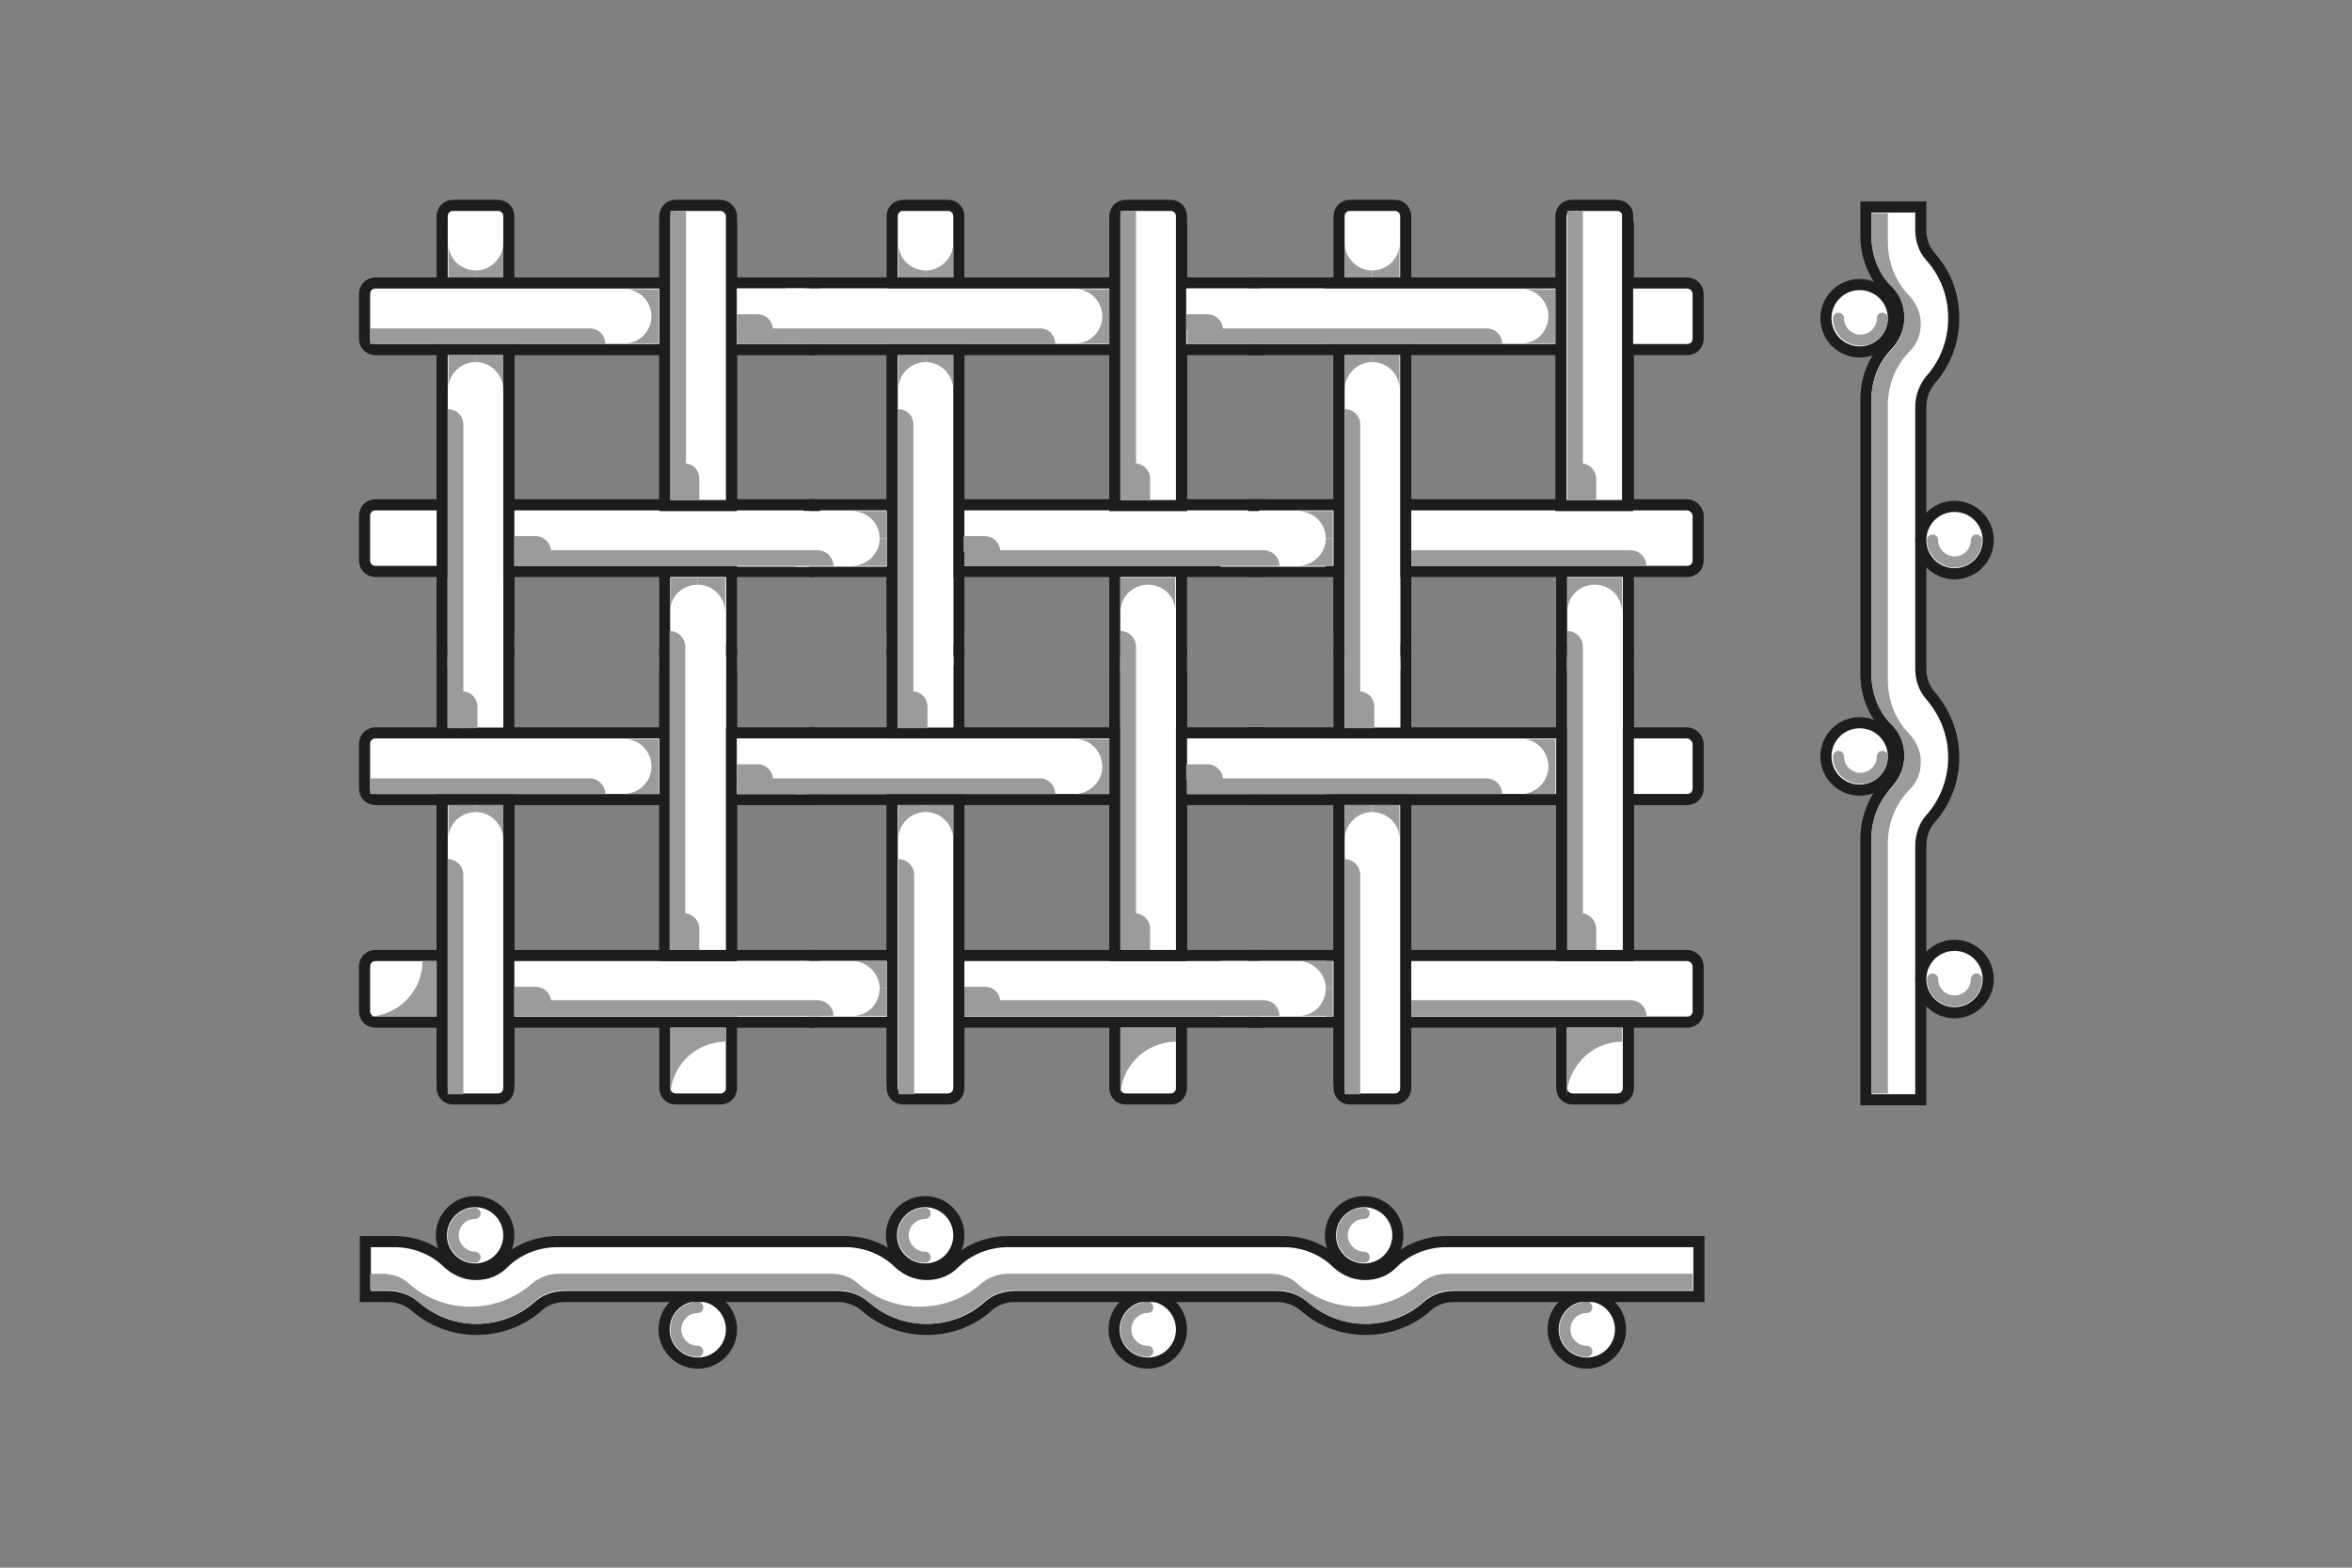 <?xml version="1.0" encoding="utf-8"?>
<!-- Generator: Adobe Illustrator 23.0.6, SVG Export Plug-In . SVG Version: 6.00 Build 0)  -->
<svg version="1.1" id="Ebene_1" xmlns="http://www.w3.org/2000/svg" xmlns:xlink="http://www.w3.org/1999/xlink" x="0px" y="0px"
	 viewBox="0 0 300 200" style="enable-background:new 0 0 300 200;" xml:space="preserve">
<rect x="0" y="0" width="300" height="200" fill="#808080" stroke="none"/>
<style type="text/css">
	.st0{fill:#FFFFFF;stroke:#1D1D1B;stroke-width:1.417;stroke-miterlimit:10;}
	.st1{fill:#FFFFFF;}
	.st2{fill:#9C9B9B;}
	.st3{fill:none;stroke:#9C9B9B;stroke-width:1.417;stroke-linecap:round;stroke-linejoin:round;stroke-miterlimit:10;}
</style>
<path class="st0" d="M238,107v33.3h7v-32.4c0-1.2,0.4-2.5,1.2-3.4c1.9-2.1,3-4.9,3-7.9c0-3.1-1.2-5.8-3-7.9
	c-0.8-0.9-1.2-2.1-1.2-3.4V51.9c0-1.2,0.4-2.4,1.2-3.4c1.9-2.1,3-4.9,3-7.9c0-3.1-1.1-5.8-3-7.9c-0.8-0.9-1.2-2.1-1.2-3.4v-2.9h-7
	v3.7c0,2.6,1,5.1,2.8,6.9c0.9,0.9,1.4,2.1,1.4,3.5c0,1.4-0.6,2.6-1.4,3.5c-1.8,1.8-2.8,4.3-2.8,6.9v35.1c0,2.6,1,5.1,2.8,6.9
	c0.9,0.9,1.4,2.1,1.4,3.5c0,1.4-0.6,2.6-1.4,3.5C239,101.9,238,104.4,238,107z"/>
<g>
	<rect x="56.4" y="83.6" class="st0" width="8.5" height="53.9"/>
</g>
<g>
	<path class="st0" d="M93.3,86.4h-8.5v52.4c0,0.8,0.6,1.4,1.4,1.4h5.7c0.8,0,1.4-0.6,1.4-1.4V86.4z"/>
</g>
<g>
	<path class="st0" d="M103.2,121.9H47.9c-0.8,0-1.4,0.6-1.4,1.4v5.7c0,0.8,0.6,1.4,1.4,1.4h55.3V121.9z"/>
</g>
<g>
	<path class="st0" d="M103.2,93.5H47.9c-0.8,0-1.4,0.6-1.4,1.4v5.7c0,0.8,0.6,1.4,1.4,1.4h55.3V93.5z"/>
</g>
<g>
	<path class="st0" d="M64.9,102h-8.5v36.8c0,0.8,0.6,1.4,1.4,1.4h5.7c0.8,0,1.4-0.6,1.4-1.4V102z"/>
</g>
<g>
	<rect x="84.8" y="83.6" class="st0" width="8.5" height="38.3"/>
</g>
<g>
	<rect x="94" y="122.6" class="st1" width="9.9" height="7.1"/>
</g>
<g>
	<rect x="94" y="94.2" class="st1" width="9.9" height="7.1"/>
</g>
<g>
	<rect x="85.5" y="82.9" class="st1" width="7.1" height="9.9"/>
</g>
<g>
	<rect x="57.1" y="82.9" class="st1" width="7.1" height="9.9"/>
</g>
<path class="st2" d="M92.6,132.9v-1.8h-7.1v8.9C85.5,136.1,88.6,132.9,92.6,132.9z"/>
<g>
	<rect x="113.8" y="83.6" class="st0" width="8.5" height="53.9"/>
</g>
<g>
	<path class="st0" d="M150.7,86.4h-8.5v52.4c0,0.8,0.6,1.4,1.4,1.4h5.7c0.8,0,1.4-0.6,1.4-1.4V86.4z"/>
</g>
<g>
	<rect x="103.9" y="121.9" class="st0" width="56.7" height="8.5"/>
</g>
<g>
	<rect x="103.9" y="93.5" class="st0" width="56.7" height="8.5"/>
</g>
<g>
	<path class="st0" d="M122.3,102h-8.5v36.8c0,0.8,0.6,1.4,1.4,1.4h5.7c0.8,0,1.4-0.6,1.4-1.4V102z"/>
</g>
<g>
	<rect x="142.2" y="83.6" class="st0" width="8.5" height="38.3"/>
</g>
<g>
	<rect x="102.1" y="122.6" class="st1" width="11" height="7.1"/>
</g>
<g>
	<rect x="101.5" y="94.2" class="st1" width="11.6" height="7.1"/>
</g>
<g>
	<rect x="142.9" y="82.9" class="st1" width="7.1" height="9.9"/>
</g>
<g>
	<rect x="114.5" y="80.7" class="st1" width="7.1" height="12.1"/>
</g>
<path class="st2" d="M150,132.9v-1.8h-7.1v8.9C142.9,136.1,146.1,132.9,150,132.9z"/>
<g>
	<path class="st0" d="M63.5,26.2h-5.7c-0.8,0-1.4,0.6-1.4,1.4V80h8.5V27.6C64.9,26.8,64.3,26.2,63.5,26.2z"/>
</g>
<g>
	<rect x="84.8" y="29" class="st0" width="8.5" height="53.9"/>
</g>
<g>
	<path class="st0" d="M103.2,64.4H47.9c-0.8,0-1.4,0.6-1.4,1.4v5.7c0,0.8,0.6,1.4,1.4,1.4h55.3V64.4z"/>
</g>
<g>
	<path class="st0" d="M103.2,36.1H47.9c-0.8,0-1.4,0.6-1.4,1.4v5.7c0,0.8,0.6,1.4,1.4,1.4h55.3V36.1z"/>
</g>
<g>
	<rect x="56.4" y="44.6" class="st0" width="8.5" height="38.3"/>
</g>
<g>
	<path class="st0" d="M91.9,26.2h-5.7c-0.8,0-1.4,0.6-1.4,1.4v36.9h8.5V27.6C93.3,26.8,92.6,26.2,91.9,26.2z"/>
</g>
<g>
	<rect x="94" y="65.2" class="st1" width="9.9" height="7.1"/>
</g>
<g>
	<rect x="94" y="36.8" class="st1" width="9.9" height="7.1"/>
</g>
<g>
	<rect x="85.5" y="73.7" class="st1" width="7.1" height="12.8"/>
</g>
<g>
	<rect x="57.1" y="73.7" class="st1" width="7.1" height="11.3"/>
</g>
<g>
	<path class="st0" d="M120.9,26.2h-5.7c-0.8,0-1.4,0.6-1.4,1.4V80h8.5V27.6C122.3,26.8,121.7,26.2,120.9,26.2z"/>
</g>
<g>
	<rect x="142.2" y="29" class="st0" width="8.5" height="53.9"/>
</g>
<g>
	<rect x="103.9" y="64.4" class="st0" width="56.7" height="8.5"/>
</g>
<g>
	<rect x="103.9" y="36.1" class="st0" width="56.7" height="8.5"/>
</g>
<g>
	<rect x="113.8" y="44.6" class="st0" width="8.5" height="38.3"/>
</g>
<g>
	<path class="st0" d="M149.3,26.2h-5.7c-0.8,0-1.4,0.6-1.4,1.4v36.9h8.5V27.6C150.7,26.8,150.1,26.2,149.3,26.2z"/>
</g>
<g>
	<rect x="101.5" y="65.2" class="st1" width="11.6" height="7.1"/>
</g>
<g>
	<rect x="100.2" y="36.8" class="st1" width="13" height="7.1"/>
</g>
<g>
	<rect x="142.9" y="73.7" class="st1" width="7.1" height="11.8"/>
</g>
<g>
	<rect x="114.5" y="73.7" class="st1" width="7.1" height="11.3"/>
</g>
<g>
	<rect x="170.8" y="83.6" class="st0" width="8.5" height="53.9"/>
</g>
<g>
	<path class="st0" d="M207.7,86.4h-8.5v52.4c0,0.8,0.6,1.4,1.4,1.4h5.7c0.8,0,1.4-0.6,1.4-1.4V86.4z"/>
</g>
<g>
	<path class="st0" d="M215.2,121.9h-55.3v8.5h55.3c0.8,0,1.4-0.6,1.4-1.4v-5.7C216.6,122.5,215.9,121.9,215.2,121.9z"/>
</g>
<g>
	<path class="st0" d="M215.2,93.5h-55.3v8.5h55.3c0.8,0,1.4-0.6,1.4-1.4v-5.7C216.6,94.2,215.9,93.5,215.2,93.5z"/>
</g>
<g>
	<path class="st0" d="M179.3,102h-8.5v36.8c0,0.8,0.6,1.4,1.4,1.4h5.7c0.8,0,1.4-0.6,1.4-1.4V102z"/>
</g>
<g>
	<rect x="199.2" y="83.6" class="st0" width="8.5" height="38.3"/>
</g>
<g>
	<rect x="155.7" y="122.6" class="st1" width="13.4" height="7.1"/>
</g>
<g>
	<rect x="151.5" y="94.2" class="st1" width="17.6" height="7.1"/>
</g>
<g>
	<rect x="199.9" y="82.9" class="st1" width="7.1" height="9.9"/>
</g>
<g>
	<rect x="171.5" y="82.9" class="st1" width="7.1" height="9.9"/>
</g>
<path class="st2" d="M206.9,132.9v-1.8h-7.1v8.9C199.9,136.1,203,132.9,206.9,132.9z"/>
<g>
	<path class="st0" d="M177.9,26.2h-5.7c-0.8,0-1.4,0.6-1.4,1.4V80h8.5V27.6C179.3,26.8,178.7,26.2,177.9,26.2z"/>
</g>
<g>
	<rect x="199.2" y="29" class="st0" width="8.5" height="53.9"/>
</g>
<g>
	<path class="st0" d="M215.2,64.4h-55.3v8.5h55.3c0.8,0,1.4-0.6,1.4-1.4v-5.7C216.6,65.1,215.9,64.4,215.2,64.4z"/>
</g>
<g>
	<path class="st0" d="M215.2,36.1h-55.3v8.5h55.3c0.8,0,1.4-0.6,1.4-1.4v-5.7C216.6,36.7,215.9,36.1,215.2,36.1z"/>
</g>
<g>
	<rect x="170.8" y="44.6" class="st0" width="8.5" height="38.3"/>
</g>
<g>
	<path class="st0" d="M206.2,26.2h-5.7c-0.8,0-1.4,0.6-1.4,1.4v36.9h8.5V27.6C207.7,26.8,207,26.2,206.2,26.2z"/>
</g>
<g>
	<rect x="155.7" y="65.2" class="st1" width="13.4" height="7.1"/>
</g>
<g>
	<rect x="151.3" y="36.8" class="st1" width="17.6" height="7.1"/>
</g>
<g>
	<rect x="199.9" y="73.7" class="st1" width="7.1" height="11.8"/>
</g>
<g>
	<rect x="171.5" y="73.7" class="st1" width="7.1" height="11.8"/>
</g>
<path class="st2" d="M53.9,122.6h1.8v7.1h-8.9C50.7,129.7,53.9,126.5,53.9,122.6z"/>
<circle class="st0" cx="60.6" cy="157.6" r="4.3"/>
<path class="st3" d="M60.6,154.8c-1.6,0-2.8,1.3-2.8,2.8s1.3,2.8,2.8,2.8"/>
<circle class="st0" cx="89" cy="169.6" r="4.3"/>
<path class="st3" d="M89,166.8c-1.6,0-2.8,1.3-2.8,2.8c0,1.6,1.3,2.8,2.8,2.8"/>
<circle class="st0" cx="118" cy="157.6" r="4.3"/>
<path class="st3" d="M118,154.8c-1.6,0-2.8,1.3-2.8,2.8s1.3,2.8,2.8,2.8"/>
<circle class="st0" cx="146.4" cy="169.6" r="4.3"/>
<path class="st3" d="M146.4,166.8c-1.6,0-2.8,1.3-2.8,2.8c0,1.6,1.3,2.8,2.8,2.8"/>
<circle class="st0" cx="174" cy="157.6" r="4.3"/>
<path class="st3" d="M174,154.8c-1.6,0-2.8,1.3-2.8,2.8s1.3,2.8,2.8,2.8"/>
<circle class="st0" cx="202.4" cy="169.6" r="4.3"/>
<path class="st3" d="M202.4,166.8c-1.6,0-2.8,1.3-2.8,2.8c0,1.6,1.3,2.8,2.8,2.8"/>
<path class="st0" d="M184.5,158.4c-2.6,0-5.1,1-6.9,2.8c-0.9,0.9-2.1,1.4-3.5,1.4c-1.4,0-2.6-0.6-3.5-1.4c-1.8-1.8-4.3-2.8-6.9-2.8
	h-35.1c-2.6,0-5.1,1-6.9,2.8c-0.9,0.9-2.1,1.4-3.5,1.4s-2.6-0.6-3.5-1.4c-1.8-1.8-4.3-2.8-6.9-2.8H71.1c-2.6,0-5.1,1-6.9,2.8
	c-0.9,0.9-2.1,1.4-3.5,1.4c-1.4,0-2.6-0.6-3.5-1.4c-1.8-1.8-4.3-2.8-6.9-2.8h-3.7v7l2.9,0c1.2,0,2.4,0.4,3.4,1.2
	c2.1,1.9,4.9,3,7.9,3c3,0,5.8-1.1,7.9-3c0.9-0.8,2.1-1.2,3.4-1.2l34.8,0c1.2,0,2.4,0.4,3.4,1.2c2.1,1.9,4.9,3,7.9,3
	c3.1,0,5.8-1.1,7.9-3c0.9-0.8,2.1-1.2,3.4-1.2h33.4c1.2,0,2.4,0.4,3.4,1.2c2.1,1.9,4.9,3,7.9,3s5.8-1.1,7.9-3
	c0.9-0.8,2.1-1.2,3.4-1.2h31.2v-7H184.5z"/>
<circle class="st0" cx="249.3" cy="124.9" r="4.3"/>
<path class="st3" d="M252.1,124.9c0,1.6-1.3,2.8-2.8,2.8c-1.6,0-2.8-1.3-2.8-2.8"/>
<circle class="st0" cx="237.2" cy="96.5" r="4.3"/>
<path class="st3" d="M240.1,96.5c0,1.6-1.3,2.8-2.8,2.8c-1.6,0-2.8-1.3-2.8-2.8"/>
<circle class="st0" cx="249.3" cy="68.9" r="4.3"/>
<path class="st3" d="M252.1,68.9c0,1.6-1.3,2.8-2.8,2.8s-2.8-1.3-2.8-2.8"/>
<circle class="st0" cx="237.2" cy="40.6" r="4.3"/>
<path class="st3" d="M240.1,40.6c0,1.6-1.3,2.8-2.8,2.8c-1.6,0-2.8-1.3-2.8-2.8"/>
<path class="st2" d="M60.7,46.2v-0.9h3.5v4.5C64.2,47.8,62.6,46.2,60.7,46.2z"/>
<path class="st2" d="M60.7,46.2v-0.9h-3.5v4.5C57.1,47.8,58.7,46.2,60.7,46.2z"/>
<path class="st2" d="M60.7,34.5v0.9h-3.5v-4.5C57.1,32.9,58.7,34.5,60.7,34.5z"/>
<path class="st2" d="M60.7,34.5v0.9h3.5v-4.5C64.2,32.9,62.6,34.5,60.7,34.5z"/>
<path class="st2" d="M57.1,52.2L57.1,52.2v40.7h2V54.2C59.1,53,58.2,52.2,57.1,52.2z"/>
<path class="st2" d="M60.7,103.6v-0.9h3.5v4.5C64.2,105.2,62.6,103.6,60.7,103.6z"/>
<path class="st2" d="M60.7,103.6v-0.9h-3.5v4.5C57.1,105.2,58.7,103.6,60.7,103.6z"/>
<path class="st2" d="M57.1,109.6L57.1,109.6v30h2v-28C59.1,110.5,58.2,109.6,57.1,109.6z"/>
<path class="st2" d="M118.1,103.6v-0.9h3.5v4.5C121.6,105.2,120,103.6,118.1,103.6z"/>
<path class="st2" d="M118.1,103.6v-0.9h-3.5v4.5C114.5,105.2,116.1,103.6,118.1,103.6z"/>
<path class="st2" d="M114.6,109.6L114.6,109.6v30h2v-28C116.6,110.5,115.7,109.6,114.6,109.6z"/>
<path class="st2" d="M175,103.6v-0.9h3.5v4.5C178.6,105.2,177,103.6,175,103.6z"/>
<path class="st2" d="M175,103.6v-0.9h-3.5v4.5C171.5,105.2,173.1,103.6,175,103.6z"/>
<path class="st2" d="M171.5,109.6L171.5,109.6v30h2v-28C173.5,110.5,172.6,109.6,171.5,109.6z"/>
<path class="st2" d="M58.9,88.2L58.9,88.2v4.7h2v-2.7C60.9,89,60,88.2,58.9,88.2z"/>
<path class="st2" d="M89,74.6v-0.9h3.5v4.5C92.5,76.1,90.9,74.6,89,74.6z"/>
<path class="st2" d="M89,74.6v-0.9h-3.5v4.5C85.4,76.1,87,74.6,89,74.6z"/>
<path class="st2" d="M85.4,80.5L85.4,80.5v40.7h2V82.5C87.4,81.4,86.5,80.5,85.4,80.5z"/>
<path class="st2" d="M87.2,116.5L87.2,116.5v4.7h2v-2.7C89.2,117.4,88.3,116.5,87.2,116.5z"/>
<path class="st2" d="M146.4,74.6v-0.9h3.5v4.5C150,76.1,148.4,74.6,146.4,74.6z"/>
<path class="st2" d="M146.4,74.6v-0.9h-3.5v4.5C142.9,76.1,144.5,74.6,146.4,74.6z"/>
<path class="st2" d="M142.9,80.5L142.9,80.5v40.7h2V82.5C144.9,81.4,144,80.5,142.9,80.5z"/>
<path class="st2" d="M144.7,116.5L144.7,116.5l0,4.7h2v-2.7C146.7,117.4,145.8,116.5,144.7,116.5z"/>
<path class="st2" d="M203.4,74.6v-0.9h3.5v4.5C206.9,76.1,205.4,74.6,203.4,74.6z"/>
<path class="st2" d="M203.4,74.6v-0.9h-3.5v4.5C199.9,76.1,201.4,74.6,203.4,74.6z"/>
<path class="st2" d="M199.9,80.5L199.9,80.5v40.7h2V82.5C201.9,81.4,201,80.5,199.9,80.5z"/>
<path class="st2" d="M201.6,116.5L201.6,116.5l0,4.7h2v-2.7C203.6,117.4,202.7,116.5,201.6,116.5z"/>
<path class="st2" d="M118.1,46.2v-0.9h3.5v4.5C121.6,47.8,120,46.2,118.1,46.2z"/>
<path class="st2" d="M118.1,46.2v-0.9h-3.5v4.5C114.5,47.8,116.1,46.2,118.1,46.2z"/>
<path class="st2" d="M118.1,34.5v0.9h-3.5v-4.5C114.5,32.9,116.1,34.5,118.1,34.5z"/>
<path class="st2" d="M118.1,34.5v0.9h3.5v-4.5C121.6,32.9,120,34.5,118.1,34.5z"/>
<path class="st2" d="M114.5,52.2L114.5,52.2v40.7h2V54.2C116.5,53,115.7,52.2,114.5,52.2z"/>
<path class="st2" d="M116.3,88.2L116.3,88.2v4.7h2v-2.7C118.3,89,117.4,88.2,116.3,88.2z"/>
<path class="st2" d="M175,46.2v-0.9h3.5v4.5C178.6,47.8,177,46.2,175,46.2z"/>
<path class="st2" d="M175,46.2v-0.9h-3.5v4.5C171.5,47.8,173.1,46.2,175,46.2z"/>
<path class="st2" d="M175,34.5v0.9h-3.5v-4.5C171.5,32.9,173.1,34.5,175,34.5z"/>
<path class="st2" d="M175,34.5v0.9h3.5v-4.5C178.6,32.9,177,34.5,175,34.5z"/>
<path class="st2" d="M171.5,52.2L171.5,52.2v40.7h2V54.2C173.5,53,172.6,52.2,171.5,52.2z"/>
<path class="st2" d="M173.3,88.2L173.3,88.2l0,4.7h2v-2.7C175.3,89,174.4,88.2,173.3,88.2z"/>
<path class="st2" d="M140.6,40.3h0.9v3.5H137C139,43.9,140.6,42.3,140.6,40.3z"/>
<path class="st2" d="M140.6,40.4h0.9v-3.5H137C139,36.8,140.6,38.4,140.6,40.4z"/>
<path class="st2" d="M134.6,43.9L134.6,43.9H94v-2h38.7C133.7,41.9,134.6,42.7,134.6,43.9z"/>
<path class="st2" d="M83.1,40.3H84v3.5h-4.5C81.5,43.9,83.1,42.3,83.1,40.3z"/>
<path class="st2" d="M83.1,40.4H84v-3.5h-4.5C81.5,36.8,83.1,38.4,83.1,40.4z"/>
<path class="st2" d="M77.2,43.9L77.2,43.9h-30v-2h28C76.3,41.9,77.2,42.7,77.2,43.9z"/>
<path class="st2" d="M98.6,42.1L98.6,42.1H94v-2h2.7C97.7,40.1,98.6,41,98.6,42.1z"/>
<path class="st2" d="M197.5,40.3h0.9v3.5H194C195.9,43.9,197.5,42.3,197.5,40.3z"/>
<path class="st2" d="M197.5,40.4h0.9v-3.5H194C195.9,36.8,197.5,38.4,197.5,40.4z"/>
<path class="st2" d="M191.6,43.9L191.6,43.9h-40.2v-2h38.2C190.7,41.9,191.6,42.7,191.6,43.9z"/>
<path class="st2" d="M156,42.1L156,42.1h-4.7v-2h2.7C155.1,40.1,156,41,156,42.1z"/>
<path class="st2" d="M140.6,97.8h0.9v3.5H137C139,101.3,140.6,99.7,140.6,97.8z"/>
<path class="st2" d="M140.6,97.8h0.9v-3.5H137C139,94.2,140.6,95.8,140.6,97.8z"/>
<path class="st2" d="M134.6,101.3L134.6,101.3H94v-2h38.7C133.7,99.3,134.6,100.2,134.6,101.3z"/>
<path class="st2" d="M83.1,97.8H84v3.5h-4.5C81.5,101.3,83.1,99.7,83.1,97.8z"/>
<path class="st2" d="M83.1,97.8H84v-3.5h-4.5C81.5,94.2,83.1,95.8,83.1,97.8z"/>
<path class="st2" d="M77.2,101.3L77.2,101.3h-30v-2h28C76.3,99.3,77.2,100.2,77.2,101.3z"/>
<path class="st2" d="M98.6,99.5L98.6,99.5H94v-2h2.7C97.7,97.5,98.6,98.4,98.6,99.5z"/>
<path class="st2" d="M197.5,97.8h0.9v3.5H194C195.9,101.3,197.5,99.7,197.5,97.8z"/>
<path class="st2" d="M197.5,97.8h0.9v-3.5H194C195.9,94.2,197.5,95.8,197.5,97.8z"/>
<path class="st2" d="M191.6,101.3L191.6,101.3h-40.2v-2h38.2C190.7,99.3,191.6,100.2,191.6,101.3z"/>
<path class="st2" d="M156,99.5L156,99.5h-4.7v-2h2.7C155.1,97.5,156,98.4,156,99.5z"/>
<path class="st2" d="M87.2,59.1L87.2,59.1v4.7h2v-2.7C89.2,60,88.4,59.1,87.2,59.1z"/>
<rect x="85.5" y="26.9" class="st2" width="2" height="36.9"/>
<path class="st2" d="M144.7,59.1L144.7,59.1v4.7h2v-2.7C146.7,60,145.8,59.1,144.7,59.1z"/>
<rect x="142.9" y="26.9" class="st2" width="2" height="36.9"/>
<path class="st2" d="M201.6,59.1L201.6,59.1v4.7h2v-2.7C203.6,60,202.7,59.1,201.6,59.1z"/>
<rect x="199.9" y="26.9" class="st2" width="2" height="36.9"/>
<path class="st2" d="M112.2,68.7h0.9v3.5h-4.5C110.6,72.2,112.2,70.6,112.2,68.7z"/>
<path class="st2" d="M112.2,68.7h0.9v-3.5h-4.5C110.6,65.2,112.2,66.7,112.2,68.7z"/>
<path class="st2" d="M106.3,72.2L106.3,72.2l-40.7,0v-2h38.7C105.4,70.2,106.3,71.1,106.3,72.2z"/>
<path class="st2" d="M70.3,70.4L70.3,70.4l-4.7,0v-2h2.7C69.4,68.4,70.3,69.3,70.3,70.4z"/>
<path class="st2" d="M169.1,68.7h0.9v3.5h-4.5C167.5,72.2,169.1,70.6,169.1,68.7z"/>
<path class="st2" d="M169.1,68.7h0.9v-3.5h-4.5C167.5,65.2,169.1,66.7,169.1,68.7z"/>
<path class="st2" d="M163.2,72.2L163.2,72.2l-40.2,0v-2h38.2C162.3,70.2,163.2,71.1,163.2,72.2z"/>
<path class="st2" d="M127.6,70.4L127.6,70.4l-4.7,0v-2h2.7C126.7,68.4,127.6,69.3,127.6,70.4z"/>
<path class="st2" d="M112.2,126.1h0.9v3.5h-4.5C110.6,129.7,112.2,128.1,112.2,126.1z"/>
<path class="st2" d="M112.2,126.1h0.9v-3.5h-4.5C110.6,122.6,112.2,124.2,112.2,126.1z"/>
<path class="st2" d="M106.3,129.6L106.3,129.6H65.6v-2h38.7C105.4,127.6,106.3,128.5,106.3,129.6z"/>
<path class="st2" d="M70.3,127.9L70.3,127.9h-4.7v-2h2.7C69.4,125.9,70.3,126.7,70.3,127.9z"/>
<path class="st2" d="M169.1,126.1h0.9v3.5h-4.5C167.5,129.7,169.1,128.1,169.1,126.1z"/>
<path class="st2" d="M169.1,126.1h0.9v-3.5h-4.5C167.5,122.6,169.1,124.2,169.1,126.1z"/>
<path class="st2" d="M163.2,129.6L163.2,129.6H123v-2h38.2C162.3,127.6,163.2,128.5,163.2,129.6z"/>
<path class="st2" d="M127.6,127.9L127.6,127.9H123v-2h2.7C126.7,125.9,127.6,126.7,127.6,127.9z"/>
<path class="st2" d="M210,129.6L210,129.6h-30v-2h28C209.1,127.6,210,128.5,210,129.6z"/>
<path class="st2" d="M210,72.2L210,72.2l-30,0v-2h28C209.1,70.2,210,71.1,210,72.2z"/>
<path class="st2" d="M184.6,162.5c-1.2,0-2.4,0.4-3.4,1.2c-2.1,1.9-4.9,3-7.9,3s-5.8-1.1-7.9-3c-0.9-0.8-2.1-1.2-3.4-1.2h-33.4
	c-1.2,0-2.4,0.4-3.4,1.2c-2.1,1.9-4.9,3-7.9,3s-5.8-1.1-7.9-3c-0.9-0.8-2.1-1.2-3.4-1.2H71.3c-1.2,0-2.4,0.4-3.4,1.2
	c-2.1,1.9-4.9,3-7.9,3c-3,0-5.8-1.1-7.9-3c-0.9-0.8-2.1-1.2-3.4-1.2h-1.5v2.1h2.2c1.5,0,2.8,0.5,3.8,1.4c2.1,1.8,4.7,2.9,7.5,2.9
	c2.8,0,5.4-1,7.5-2.9c1-0.9,2.4-1.4,3.8-1.4h34.8c1.5,0,2.8,0.5,3.8,1.4c2.1,1.8,4.7,2.9,7.5,2.9s5.4-1,7.5-2.9
	c1-0.9,2.4-1.4,3.8-1.4h33.4c1.5,0,2.8,0.5,3.8,1.4c2.1,1.8,4.7,2.9,7.5,2.9s5.4-1,7.5-2.9c1-0.9,2.4-1.4,3.8-1.4h30.5v-5.6h0v3.5
	H184.6z"/>
<path class="st2" d="M240.8,86.8V51.7c0-2.6,1-5.1,2.8-6.9c0.9-0.9,1.4-2.1,1.4-3.5c0-1.4-0.6-2.6-1.4-3.5c-1.8-1.8-2.8-4.3-2.8-6.9
	v-3.7h-2.1v3c0,2.4,0.9,4.8,2.6,6.4c1.1,1.1,1.6,2.5,1.6,4s-0.6,2.9-1.6,4c-1.7,1.7-2.6,4-2.6,6.4v35.1c0,2.4,0.9,4.8,2.6,6.4
	c1.1,1.1,1.6,2.5,1.6,4c0,1.5-0.6,2.9-1.6,4c-1.7,1.7-2.6,4-2.6,6.4v32.6h2.1v-31.9c0-2.6,1-5.1,2.8-6.9c0.9-0.9,1.4-2.1,1.4-3.5
	c0-1.4-0.6-2.6-1.4-3.5C241.8,91.9,240.8,89.4,240.8,86.8z"/>
</svg>
